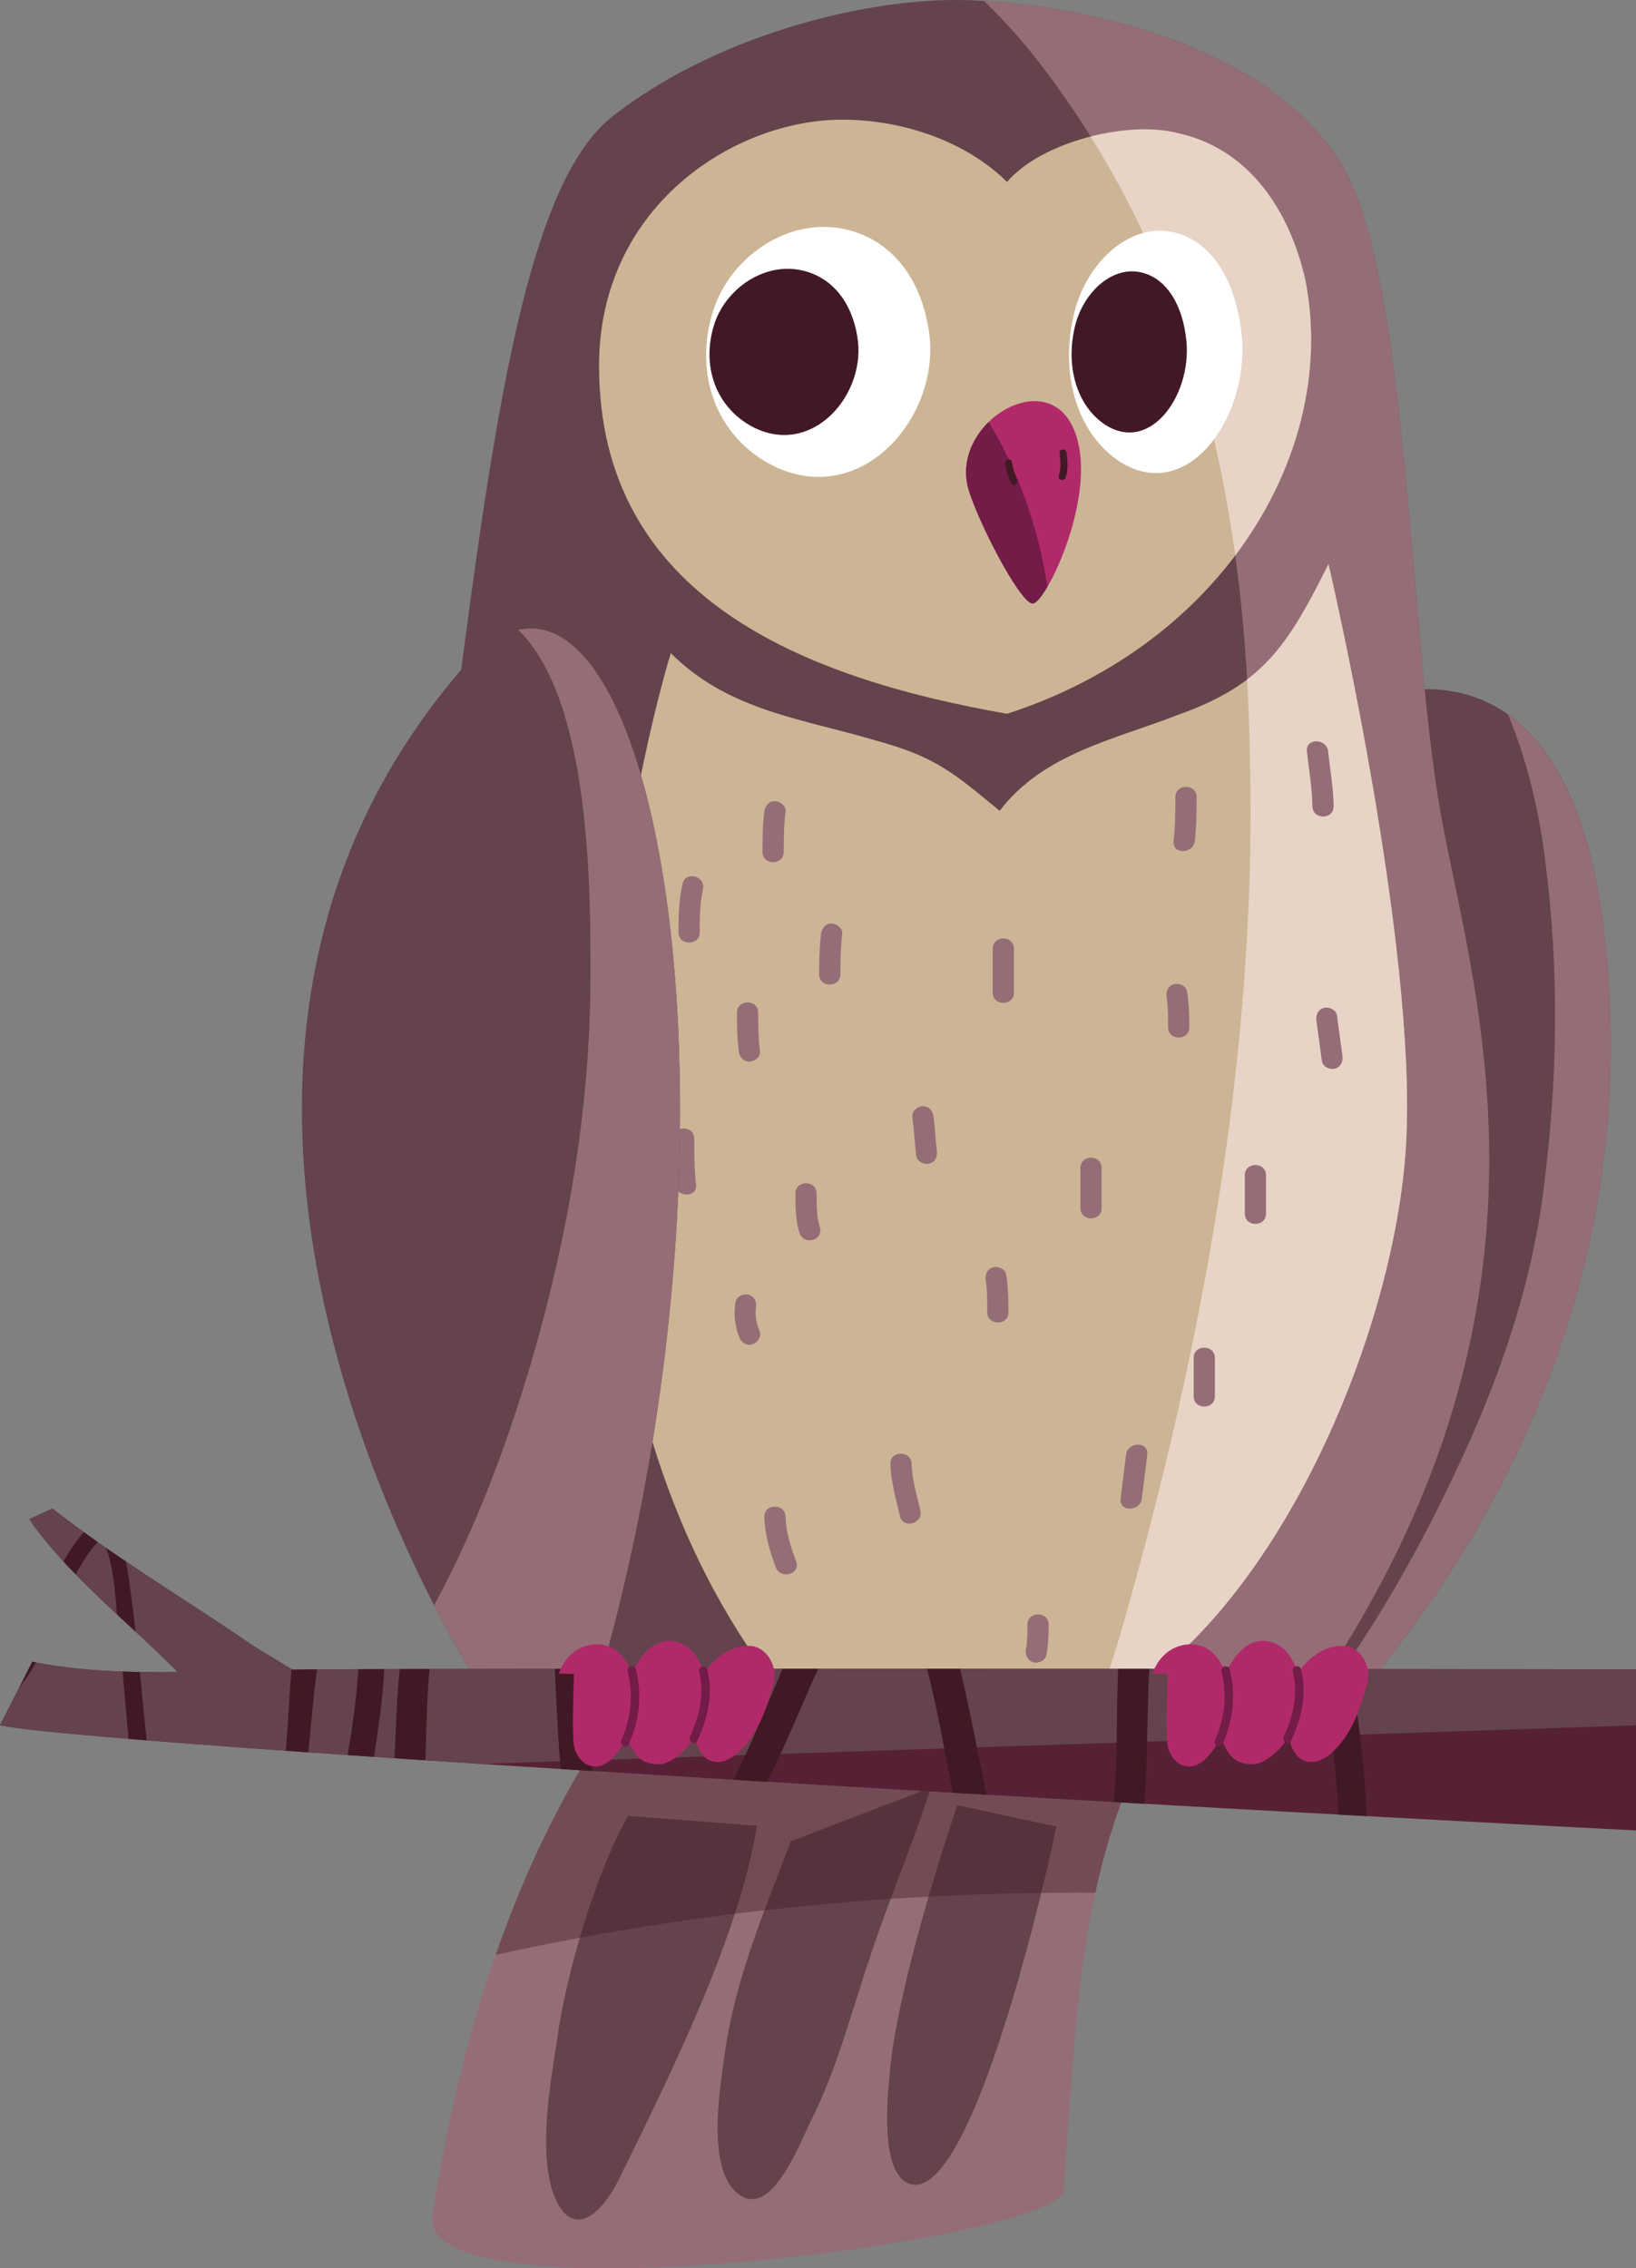 <?xml version="1.0" encoding="UTF-8" standalone="no"?>
<!-- Generator: Adobe Illustrator 27.5.0, SVG Export Plug-In . SVG Version: 6.00 Build 0)  -->

<svg
   version="1.1"
   x="0px"
   y="0px"
   viewBox="0 0 215.258 298.472"
   xml:space="preserve"
   id="svg305"
   sodipodi:docname="owl.svg"
   width="215.258"
   height="298.472"
   inkscape:version="1.3.2 (091e20e, 2023-11-25, custom)"
   xmlns:inkscape="http://www.inkscape.org/namespaces/inkscape"
   xmlns:sodipodi="http://sodipodi.sourceforge.net/DTD/sodipodi-0.dtd"
   xmlns="http://www.w3.org/2000/svg"
   xmlns:svg="http://www.w3.org/2000/svg"><rect x="0" y="0" width="215.258" height="298.472" fill="#808080" stroke="none"/><defs
   id="defs305">
	
	
	
	
	

		
		
		
	<clipPath
   clipPathUnits="userSpaceOnUse"
   id="clipPath306"><rect
     style="fill:none;fill-opacity:1;fill-rule:nonzero;stroke:#000000;stroke-width:0.595;stroke-opacity:1"
     id="rect306"
     width="237.747"
     height="125.862"
     x="-223.319"
     y="351.807"
     inkscape:export-filename="owl.png"
     inkscape:export-xdpi="600"
     inkscape:export-ydpi="600"
     transform="scale(-1,1)" /></clipPath><clipPath
   clipPathUnits="userSpaceOnUse"
   id="clipPath308"><rect
     style="fill:none;fill-opacity:1;fill-rule:nonzero;stroke:#000000;stroke-width:1.979;stroke-opacity:1"
     id="rect308"
     width="232.273"
     height="61.14"
     x="-8.646"
     y="355.544" /></clipPath></defs><sodipodi:namedview
   id="namedview305"
   pagecolor="#ffffff"
   bordercolor="#000000"
   borderopacity="0.25"
   inkscape:showpageshadow="2"
   inkscape:pageopacity="0.0"
   inkscape:pagecheckerboard="0"
   inkscape:deskcolor="#d1d1d1"
   inkscape:zoom="1.642"
   inkscape:cx="187.88063"
   inkscape:cy="98.355664"
   inkscape:window-width="1920"
   inkscape:window-height="1017"
   inkscape:window-x="-8"
   inkscape:window-y="-8"
   inkscape:window-maximized="1"
   inkscape:current-layer="g293" />

<g
   id="g264"
   transform="translate(-133.217,-164.13)">
			<g
   id="g218">
				<g
   id="g213">
					<path
   style="fill:#956d76"
   d="m 286.055,390.22 c -11.32,18.75 -11.201,41.586 -12.936,62.195 -0.541,6.402 -85.235,17.529 -83,3.201 3.903,-25.039 11.857,-51.219 29.103,-72.713 z"
   id="path212" />
				</g>
				<g
   id="g214">
					<path
   style="fill:#64434c"
   d="m 215.861,403.067 c -4.284,7.449 -8.223,21.05 -9.341,29.431 -0.931,5.961 -2.421,14.342 -0.558,20.115 2.607,7.076 6.891,2.234 8.939,-2.236 6.332,-12.85 15.673,-31.665 17.907,-46.007 z"
   id="path213" />
				</g>
				<g
   id="g215">
					<path
   style="fill:#64434c"
   d="m 237.252,406.423 c -3.354,8.939 -7.079,17.506 -8.569,27.191 -0.558,4.283 -2.979,16.762 2.235,19.557 4.098,2.234 7.636,-7.264 9.126,-10.244 3.352,-6.705 5.215,-14.154 7.637,-21.233 2.42,-7.449 5.586,-14.713 8.008,-22.348 z"
   id="path214" />
				</g>
				<g
   id="g216">
					<path
   style="fill:#64434c"
   d="m 259.163,401.669 c -3.168,9.498 -7.944,25.24 -8.874,35.111 -0.188,2.607 -1.492,13.223 2.605,14.715 8.383,2.793 18.56,-42.934 19.306,-47.031 z"
   id="path215" />
				</g>
				<g
   style="opacity:0.4"
   id="g217">
					<path
   style="fill:#411924"
   d="m 277.346,413.175 c 1.727,-8.014 4.379,-15.783 8.709,-22.955 l -66.833,-7.316 c -9.419,11.738 -16.062,24.879 -20.792,38.463 25.951,-5.727 52.214,-8.313 78.916,-8.192 z"
   id="path216" />
				</g>
			</g>
			<g
   id="g221">
				<g
   id="g219">
					<path
   style="fill:#64434c"
   d="m 314.337,255.616 c 22.113,-5.288 28.844,16.346 30.285,34.614 3.365,36.535 -9.615,70.188 -33.17,97.59 h -19.9 z"
   id="path218" />
				</g>
				<g
   id="g220">
					<path
   style="fill:#956d76"
   d="m 344.622,290.23 c -0.961,-12.197 -4.291,-25.884 -12.973,-32.065 2.453,5.818 3.877,12.346 4.488,16.383 2.164,14.423 2.164,29.325 0.48,43.507 -1.682,16.586 -7.451,31.248 -14.902,45.91 -4.176,8.176 -9.045,16.316 -14.688,23.855 h 4.424 c 23.556,-27.402 36.536,-61.055 33.171,-97.59 z"
   id="path219" />
				</g>
			</g>
			<g
   id="g222">
				<path
   style="fill:#64434c"
   d="m 211.314,387.82 c -14.157,-27.912 -27.505,-60.271 -21.033,-108.004 6.472,-47.73 10.112,-89.798 23.461,-100.315 13.348,-10.517 32.543,-15.371 45.14,-15.371 12.6,0 40.209,4.45 50.727,21.438 9.057,14.632 8.898,62.698 13.348,86.564 4.449,23.866 17.799,64.72 -17.393,115.688 z"
   id="path221" />
				<path
   style="fill:#956d76"
   d="m 322.956,272.131 c -4.449,-23.866 -4.291,-71.931 -13.348,-86.564 -9.561,-15.444 -33.244,-20.524 -46.938,-21.321 2.967,2.829 5.807,6.071 8.568,9.828 19.709,26.44 25.959,57.688 26.439,89.898 0.963,38.458 -6.248,77.397 -16.824,114.415 -0.943,3.23 -1.965,6.367 -3.049,9.432 h 27.758 c 35.193,-50.968 21.843,-91.821 17.394,-115.688 z"
   id="path222" />
			</g>
			<g
   id="g247">
				<path
   style="fill:#ccb595"
   d="m 318.21,314.81 c 1.543,-26.32 -10.195,-76.437 -10.195,-76.437 -5.408,10.816 -8.652,15.864 -19.83,19.831 -8.293,3.244 -17.666,5.047 -23.436,12.619 -6.129,-5.049 -8.441,-7.115 -16.374,-9.279 -9.734,-2.885 -19.321,-3.896 -26.893,-11.468 0,0 -26.946,85.733 15.292,137.745 h 43.681 C 302.056,374.693 316.8,338.876 318.21,314.81 Z"
   id="path223" />
				<path
   style="fill:#e7d4c6"
   d="m 308.015,238.373 c -3.549,7.101 -6.168,11.715 -10.709,15.168 0.197,3.463 0.322,6.941 0.373,10.432 0.963,38.458 -6.248,77.397 -16.824,114.415 -0.943,3.23 -1.965,6.367 -3.049,9.432 h 2.65 c 21.6,-13.127 36.344,-48.943 37.754,-73.01 1.543,-26.32 -10.195,-76.437 -10.195,-76.437 z"
   id="path224" />
				<g
   id="g246">
					<g
   id="g225">
						<path
   style="fill:#956d76"
   d="m 233.788,270.942 c -0.232,1.756 -0.241,3.523 -0.241,5.29 0,1.799 2.792,1.799 2.792,0 0,-1.767 0.009,-3.534 0.241,-5.29 0.1,-0.756 -0.71,-1.395 -1.396,-1.395 -0.836,0 -1.297,0.641 -1.396,1.395 z"
   id="path225" />
					</g>
					<g
   id="g226">
						<path
   style="fill:#956d76"
   d="m 223.021,280.427 c -0.484,2.098 -0.53,4.236 -0.531,6.381 -0.001,1.801 2.791,1.801 2.792,0 10e-4,-1.893 0.003,-3.785 0.431,-5.639 0.405,-1.753 -2.287,-2.496 -2.692,-0.742 z"
   id="path226" />
					</g>
					<g
   id="g227">
						<path
   style="fill:#956d76"
   d="m 241.239,287.048 c -0.206,1.758 -0.24,3.517 -0.24,5.287 0,1.801 2.792,1.801 2.792,0 0,-1.77 0.034,-3.529 0.241,-5.287 0.089,-0.758 -0.703,-1.397 -1.396,-1.397 -0.829,10e-4 -1.307,0.642 -1.397,1.397 z"
   id="path227" />
					</g>
					<g
   id="g228">
						<path
   style="fill:#956d76"
   d="m 230.183,297.384 c 0.001,1.688 0.019,3.371 0.24,5.047 0.099,0.754 0.56,1.396 1.396,1.396 0.686,0 1.496,-0.641 1.396,-1.396 -0.221,-1.676 -0.239,-3.359 -0.24,-5.047 -0.001,-1.801 -2.793,-1.801 -2.792,0 z"
   id="path228" />
					</g>
					<g
   id="g229">
						<path
   style="fill:#956d76"
   d="m 221.77,313.968 c 0,2.008 0.01,4.014 0.24,6.01 0.204,1.768 2.997,1.787 2.792,0 -0.23,-1.996 -0.24,-4.002 -0.24,-6.01 0,-1.8 -2.792,-1.8 -2.792,0 z"
   id="path229" />
					</g>
					<g
   id="g230">
						<path
   style="fill:#956d76"
   d="m 237.874,321.179 c 0.001,1.74 0.017,3.502 0.53,5.178 0.524,1.719 3.22,0.984 2.691,-0.74 -0.442,-1.447 -0.429,-2.938 -0.43,-4.438 0,-1.799 -2.792,-1.799 -2.791,0 z"
   id="path230" />
					</g>
					<g
   id="g231">
						<path
   style="fill:#956d76"
   d="m 229.992,335.472 c -0.267,1.561 -0.084,3.109 0.481,4.586 0.271,0.711 0.93,1.191 1.717,0.977 0.681,-0.188 1.247,-1.006 0.975,-1.719 -0.371,-0.973 -0.66,-2.053 -0.481,-3.103 0.128,-0.748 -0.187,-1.5 -0.975,-1.717 -0.679,-0.186 -1.589,0.224 -1.717,0.976 z"
   id="path231" />
					</g>
					<g
   id="g232">
						<path
   style="fill:#956d76"
   d="m 263.835,288.97 c 0,1.924 0,3.846 0,5.77 0,1.801 2.791,1.801 2.791,0 0,-1.924 0,-3.846 0,-5.77 0,-1.801 -2.791,-1.801 -2.791,0 z"
   id="path232" />
					</g>
					<g
   id="g233">
						<path
   style="fill:#956d76"
   d="m 253.257,311.086 c 0.233,1.721 0.299,3.455 0.531,5.178 0.102,0.756 1.059,1.156 1.717,0.975 0.807,-0.221 1.078,-0.963 0.975,-1.717 -0.197,-1.473 -0.232,-2.963 -0.43,-4.435 -0.102,-0.756 -0.559,-1.397 -1.396,-1.397 -0.684,-10e-4 -1.499,0.64 -1.397,1.396 z"
   id="path233" />
					</g>
					<g
   id="g234">
						<path
   style="fill:#956d76"
   d="m 275.372,317.816 c 0,1.762 0,3.525 0,5.287 0,1.801 2.791,1.801 2.791,0 0,-1.762 0,-3.525 0,-5.287 0,-1.801 -2.791,-1.801 -2.791,0 z"
   id="path234" />
					</g>
					<g
   id="g235">
						<path
   style="fill:#956d76"
   d="m 262.921,332.607 c 0.215,1.385 0.191,2.801 0.191,4.197 0,1.801 2.793,1.801 2.793,0 0,-1.658 -0.035,-3.297 -0.291,-4.938 -0.117,-0.754 -1.049,-1.16 -1.717,-0.977 -0.796,0.22 -1.091,0.968 -0.976,1.718 z"
   id="path235" />
					</g>
					<g
   id="g236">
						<path
   style="fill:#956d76"
   d="m 287.87,269.02 c 0,1.928 -0.018,3.85 -0.24,5.768 -0.207,1.788 2.588,1.769 2.793,0 0.223,-1.918 0.238,-3.84 0.24,-5.768 0,-1.801 -2.793,-1.801 -2.793,0 z"
   id="path236" />
					</g>
					<g
   id="g237">
						<path
   style="fill:#956d76"
   d="m 305.177,263.01 c 0.258,2.406 0.686,4.789 0.721,7.211 0.027,1.799 2.818,1.803 2.793,0 -0.035,-2.422 -0.465,-4.805 -0.721,-7.211 -0.19,-1.769 -2.985,-1.789 -2.793,0 z"
   id="path237" />
					</g>
					<g
   id="g238">
						<path
   style="fill:#956d76"
   d="m 286.718,295.351 c 0.203,1.307 0.191,2.637 0.191,3.955 0,1.801 2.793,1.801 2.793,0 -0.002,-1.58 -0.051,-3.135 -0.291,-4.697 -0.117,-0.754 -1.049,-1.16 -1.717,-0.977 -0.797,0.221 -1.092,0.967 -0.976,1.719 z"
   id="path238" />
					</g>
					<g
   id="g239">
						<path
   style="fill:#956d76"
   d="m 306.429,298.476 c 0.25,1.762 0.471,3.525 0.721,5.287 0.107,0.756 1.057,1.158 1.717,0.977 0.805,-0.221 1.084,-0.965 0.977,-1.717 -0.25,-1.762 -0.473,-3.527 -0.721,-5.289 -0.108,-0.756 -1.057,-1.156 -1.717,-0.975 -0.805,0.221 -1.083,0.965 -0.977,1.717 z"
   id="path239" />
					</g>
					<g
   id="g240">
						<path
   style="fill:#956d76"
   d="m 297.005,318.777 c 0,1.682 0,3.365 0,5.047 0,1.801 2.791,1.801 2.791,0 0,-1.682 0,-3.365 0,-5.047 0,-1.801 -2.791,-1.801 -2.791,0 z"
   id="path240" />
					</g>
					<g
   id="g241">
						<path
   style="fill:#956d76"
   d="m 290.274,342.812 c 0,1.684 0,3.365 0,5.049 0,1.801 2.791,1.801 2.791,0 0,-1.684 0,-3.365 0,-5.049 0,-1.801 -2.791,-1.801 -2.791,0 z"
   id="path241" />
					</g>
					<g
   id="g242">
						<path
   style="fill:#956d76"
   d="m 281.38,355.552 c -0.24,1.924 -0.48,3.846 -0.721,5.77 -0.223,1.783 2.572,1.762 2.793,0 0.24,-1.924 0.48,-3.846 0.721,-5.77 0.222,-1.783 -2.572,-1.761 -2.793,0 z"
   id="path242" />
					</g>
					<g
   id="g243">
						<path
   style="fill:#956d76"
   d="m 250.373,356.755 c 0.055,2.35 0.73,4.586 1.253,6.859 0.402,1.756 3.094,1.012 2.691,-0.742 -0.465,-2.027 -1.104,-4.023 -1.152,-6.117 -0.043,-1.798 -2.834,-1.802 -2.792,0 z"
   id="path243" />
					</g>
					<g
   id="g244">
						<path
   style="fill:#956d76"
   d="m 233.788,363.724 c 0.054,2.307 0.695,4.475 1.492,6.621 0.621,1.674 3.32,0.949 2.691,-0.742 -0.707,-1.906 -1.344,-3.83 -1.391,-5.879 -0.041,-1.797 -2.834,-1.801 -2.792,0 z"
   id="path244" />
					</g>
					<g
   id="g245">
						<path
   style="fill:#956d76"
   d="m 268.401,377.906 c 0,1.082 0.006,2.17 -0.191,3.236 -0.137,0.746 0.195,1.502 0.977,1.717 0.684,0.188 1.578,-0.227 1.717,-0.977 0.242,-1.318 0.289,-2.637 0.289,-3.977 0.001,-1.798 -2.792,-1.798 -2.792,0.001 z"
   id="path245" />
					</g>
				</g>
			</g>
			<g
   id="g250">
				<g
   id="g248">
					<path
   style="fill:#ccb595"
   d="m 265.722,258.053 c -26.951,-4.725 -53.631,-15.38 -53.684,-45.714 -0.038,-21.077 17.817,-32.472 32.015,-32.462 7.812,0.005 16.193,2.768 21.669,8.199 4.451,-5.259 15.775,-8.091 22.248,-6.472 9.709,2.023 14.963,10.423 16.984,19.322 4.449,22.248 -10.512,47.824 -39.232,57.127 z"
   id="path247" />
				</g>
				<g
   id="g249">
					<path
   style="fill:#e7d4c6"
   d="m 304.954,200.926 c -2.022,-8.899 -7.275,-17.3 -16.984,-19.322 -3.074,-0.768 -7.24,-0.524 -11.248,0.499 10.613,16.972 16.346,35.645 19.025,55.105 8.256,-10.954 11.641,-24.113 9.207,-36.282 z"
   id="path248" />
				</g>
			</g>
			<g
   id="g253">
				<g
   id="g251">
					<path
   style="fill:#ffffff"
   d="m 244.643,194.347 c -7.689,-1.848 -15.371,3.668 -17.584,10.655 -2.619,8.267 0.349,16.536 7.802,20.378 11.878,5.939 22.591,-6.87 20.495,-18.165 -1.048,-6.288 -4.657,-11.412 -10.713,-12.868 z"
   id="path250" />
				</g>
				<g
   id="g252">
					<path
   style="fill:#411924"
   d="m 238.877,199.741 c -5.112,-1.229 -10.217,2.439 -11.689,7.083 -1.74,5.495 0.233,10.992 5.187,13.546 7.896,3.948 15.016,-4.566 13.623,-12.075 -0.696,-4.18 -3.095,-7.587 -7.121,-8.554 z"
   id="path251" />
				</g>
			</g>
			<g
   id="g256">
				<g
   id="g254">
					<path
   style="fill:#ffffff"
   d="m 288.196,194.839 c -5.949,-1.792 -11.891,3.556 -13.603,10.329 -2.023,8.014 0.271,16.031 6.035,19.755 9.189,5.758 17.477,-6.66 15.855,-17.61 -0.81,-6.096 -3.603,-11.063 -8.287,-12.474 z"
   id="path253" />
				</g>
				<g
   id="g255">
					<path
   style="fill:#411924"
   d="m 283.735,200.068 c -3.953,-1.19 -7.904,2.364 -9.043,6.866 -1.346,5.328 0.18,10.656 4.014,13.133 6.107,3.826 11.617,-4.427 10.539,-11.706 -0.539,-4.053 -2.394,-7.355 -5.51,-8.293 z"
   id="path254" />
				</g>
			</g>
			<g
   id="g259">
				<g
   id="g257">
					<path
   style="fill:#64434c"
   d="m 193.898,252.264 c 23.791,-27.674 41.286,55.216 17.416,135.556 H 197.45 c 0,0 -52.693,-78.393 -3.552,-135.556 z"
   id="path256" />
				</g>
				<g
   id="g258">
					<path
   style="fill:#956d76"
   d="m 201.404,247.013 c 9.638,9.332 9.502,34.766 9.502,45.321 0,17.309 -2.884,34.135 -7.692,50.719 -3.251,11.031 -7.349,22.115 -12.879,32.31 4.003,7.822 7.114,12.457 7.114,12.457 h 13.864 c 21.27,-71.588 9.697,-145.198 -9.909,-140.807 z"
   id="path257" />
				</g>
			</g>
			<g
   id="g263">
				<path
   style="fill:#b02a69"
   d="m 260.479,227.826 c 0.707,3.579 6.871,15.721 8.617,15.721 1.746,0 8.967,-14.906 5.357,-23.057 -3.61,-8.151 -15.602,-0.932 -13.974,7.336 z"
   id="path259" />
				<path
   style="fill:#721c47"
   d="m 260.479,227.826 c 0.707,3.579 6.871,15.721 8.617,15.721 0.41,0 1.125,-0.83 1.928,-2.194 -1.113,-7.609 -3.879,-15.449 -7.727,-21.691 -2.095,2.052 -3.435,5.032 -2.818,8.164 z"
   id="path260" />
				<g
   id="g261">
					<path
   style="fill:#411924"
   d="m 265.466,225.165 c 0.135,0.874 0.381,1.71 0.766,2.506 0.262,0.54 1.065,0.068 0.805,-0.47 -0.35,-0.721 -0.551,-1.494 -0.672,-2.284 -0.091,-0.591 -0.987,-0.338 -0.899,0.248 z"
   id="path261" />
				</g>
				<g
   id="g262">
					<path
   style="fill:#411924"
   d="m 272.636,223.724 c 0.109,1.006 0.227,2.013 -0.103,2.99 -0.193,0.57 0.707,0.813 0.896,0.247 0.357,-1.057 0.258,-2.148 0.137,-3.237 -0.065,-0.59 -0.997,-0.596 -0.93,0 z"
   id="path262" />
				</g>
			</g>
		</g><g
   id="g293"
   transform="translate(-8.369,-164.739)">
			
			
			<g
   id="g305"
   clip-path="url(#clipPath308)"><g
     id="g265">
				<path
   style="fill:#562135"
   d="m 8.37,391.763 4.254,-8.365 c 5.907,1.223 12.528,1.438 19.145,1.373 -6.55,-6.639 -14.421,-12.699 -19.557,-20.139 l 3.06,-1.389 c 7.797,6.129 16.552,11.369 24.847,16.982 1.746,1.271 4.297,2.715 6.707,4.217 0.695,-0.01 1.407,-0.027 2.087,-0.029 23.653,-0.232 430.787,-0.188 451.078,1.935 l -0.012,28.666 c -33.223,-0.725 -70.762,0.652 -103.629,-1.367 -34.463,-1.838 -69.229,-3.498 -103.9,-4.922 -6.607,4.592 -13.367,9.004 -20.105,13.438 -1.77,11.176 -4.904,22.166 -7.883,33.063 l -4.674,0.746 c 0.736,-5.299 0.961,-10.701 1.902,-16.107 0.717,-3.934 1.506,-7.926 2.092,-11.984 -5.877,3.977 -11.67,8.055 -17.225,12.426 -6.596,5.172 -13.368,9.682 -20.647,14.086 -3.851,2.316 -7.194,4.738 -10.021,7.887 l -2.173,-5.119 c 7.08,-5.752 14.063,-11.574 21.024,-17.414 -1.337,-0.117 -2.644,-0.264 -3.838,-0.352 -7.852,-0.695 -15.502,-2.123 -22.954,-4.291 l 1.186,-3.025 c 11.143,2.313 22.143,2.619 33.109,1.35 10.077,-8.504 20.143,-17.02 30.284,-25.5 -1.174,-0.045 -2.359,-0.098 -3.537,-0.141 C 219.608,405.767 23.253,394.847 8.37,391.763 Z"
   id="path264" />
			</g><g
     id="g266">
				<path
   style="fill:#64434c"
   d="m 48.912,384.414 c -0.68,0.002 -1.392,0.02 -2.087,0.029 -2.41,-1.502 -4.96,-2.945 -6.707,-4.217 -8.295,-5.613 -17.049,-10.854 -24.847,-16.982 l -3.06,1.389 c 5.136,7.44 13.007,13.5 19.557,20.139 -6.617,0.065 -13.238,-0.15 -19.145,-1.373 l -4.254,8.365 c 4.965,1.027 30.128,2.93 63.289,5.08 l 350.024,-11.703 c -126.15,-0.882 -355.266,-0.899 -372.77,-0.727 z"
   id="path265" />
			</g><g
     id="g292">
				<path
   style="fill:#411924"
   d="m 231.508,442.443 c 0.954,-0.799 1.912,-1.594 2.865,-2.395 -0.013,-0.113 -0.027,-0.227 -0.04,-0.342 -1.069,-0.098 -2.108,-0.203 -3.083,-0.281 0.093,1.004 0.177,2.012 0.258,3.018 z"
   id="path266" />
				<path
   style="fill:#411924"
   d="m 433.192,385.226 c -2.363,-0.018 -4.768,-0.037 -7.215,-0.055 0.484,1.615 0.895,3.15 1.273,4.459 2.393,8.277 3.863,16.67 5.059,25.113 3.471,0.025 6.945,0.033 10.42,0.033 -2.349,-9.329 -5.548,-20.443 -9.537,-29.55 z"
   id="path267" />
				<path
   style="fill:#411924"
   d="m 343.679,384.738 c -2.617,-0.01 -5.246,-0.02 -7.889,-0.029 -1.496,8.498 -2.092,17.166 -2.756,25.797 2.762,0.129 5.523,0.252 8.281,0.381 0.494,-7.988 0.928,-16.006 2.041,-23.936 0.102,-0.733 0.209,-1.471 0.323,-2.213 z"
   id="path268" />
				<path
   style="fill:#411924"
   d="m 58.933,384.371 c -1.236,0.004 -2.372,0.006 -3.412,0.01 -0.236,3.773 -0.761,7.535 -1.414,11.297 1.139,0.078 2.294,0.156 3.463,0.234 0.63,-3.842 1.143,-7.684 1.363,-11.541 z"
   id="path269" />
				<path
   style="fill:#411924"
   d="m 499.989,385.937 c 0.039,0.023 -0.039,0.049 0,0.072 v -0.061 c -0.039,-10e-4 0.041,-0.007 0,-0.011 z"
   id="path270" />
				<path
   style="fill:#411924"
   d="m 27.405,391.175 c -0.214,-2.139 -0.421,-4.281 -0.635,-6.422 -0.759,-0.014 -1.514,-0.035 -2.267,-0.063 0.269,2.951 0.512,5.904 0.779,8.855 0.773,0.065 1.565,0.129 2.38,0.193 -0.086,-0.854 -0.171,-1.707 -0.257,-2.563 z"
   id="path271" />
				<path
   style="fill:#411924"
   d="m 21.202,367.64 c -0.609,-0.43 -1.208,-0.869 -1.811,-1.305 -1.047,1.217 -1.915,2.52 -2.66,3.885 0.52,0.564 1.052,1.125 1.592,1.68 0.802,-1.518 1.733,-2.955 2.879,-4.26 z"
   id="path272" />
				<path
   style="fill:#411924"
   d="m 424.884,398.023 c -4.207,-4.867 -10.432,-4.523 -14.08,0.547 -3.014,4.184 -3.645,10.318 -4.068,15.6 2.275,0.094 4.551,0.176 6.826,0.244 0.404,-2.977 0.969,-5.92 1.85,-8.777 0.396,-1.287 1.414,-3.613 2.199,-3.875 2.135,-0.713 3.473,6.031 3.656,7.59 0.205,1.752 0.297,3.508 0.301,5.258 2.613,0.049 5.227,0.082 7.84,0.107 0.128,-5.923 -0.888,-12.485 -4.524,-16.694 z"
   id="path273" />
				<path
   style="fill:#411924"
   d="m 60.96,384.367 c -0.027,0.289 -0.054,0.576 -0.08,0.855 -0.325,3.617 -0.441,7.246 -0.597,10.873 1.337,0.09 2.69,0.18 4.06,0.27 0.137,-3.934 0.169,-8.01 0.541,-12.006 -1.385,0.002 -2.694,0.006 -3.924,0.008 z"
   id="path274" />
				<path
   style="fill:#411924"
   d="m 482.698,394.466 c -0.719,-2.941 -1.541,-5.834 -2.342,-8.723 -2.328,-0.039 -4.809,-0.076 -7.435,-0.113 1.146,6.473 2.414,12.932 2.385,19.56 -0.016,3.19 -0.389,6.369 -1.008,9.529 3.355,0.006 6.715,0.023 10.08,0.057 0.521,-6.802 -0.008,-13.47 -1.68,-20.31 z"
   id="path275" />
				<path
   style="fill:#411924"
   d="m 226.767,405.765 c 0.862,0.045 1.717,0.088 2.564,0.131 -0.881,-5.646 -1.635,-11.301 -2.005,-16.975 -0.096,-1.48 -0.126,-2.982 -0.116,-4.492 -0.913,0 -1.823,-0.002 -2.734,-0.004 0.059,3.77 0.367,7.488 0.872,11.303 0.442,3.352 0.926,6.695 1.419,10.037 z"
   id="path276" />
				<path
   style="fill:#411924"
   d="m 12.623,383.398 -1.758,3.457 c 0.856,-1.053 1.59,-2.182 2.236,-3.369 -0.158,-0.033 -0.32,-0.057 -0.478,-0.088 z"
   id="path277" />
				<path
   style="fill:#411924"
   d="m 85.392,384.336 c -1.377,0.002 -2.712,0.002 -4.025,0.004 0.082,1.648 0.145,3.283 0.234,4.871 0.128,2.275 0.236,5.232 0.572,8.307 1.371,0.088 2.753,0.176 4.143,0.262 -0.513,-4.456 -0.66,-8.956 -0.924,-13.444 z"
   id="path278" />
				<path
   style="fill:#411924"
   d="m 185.936,384.373 c -1.318,-0.002 -2.632,-0.004 -3.941,-0.004 1.437,6.299 2.098,12.701 2.495,19.145 1.25,0.07 2.494,0.139 3.734,0.205 -0.373,-6.505 -0.995,-12.971 -2.288,-19.346 z"
   id="path279" />
				<path
   style="fill:#411924"
   d="m 155.481,384.345 c -0.249,5.838 -0.03,11.809 -0.578,17.516 1.345,0.078 2.689,0.152 4.032,0.23 0.47,-5.891 0.333,-11.869 0.652,-17.744 -1.377,-0.002 -2.746,-0.002 -4.106,-0.002 z"
   id="path280" />
				<path
   style="fill:#411924"
   d="m 23.755,377.162 c 0.816,0.762 1.636,1.52 2.453,2.277 -0.184,-1.621 -0.379,-3.242 -0.601,-4.859 -0.189,-1.373 -0.371,-2.881 -0.669,-4.371 -0.877,-0.592 -1.748,-1.189 -2.615,-1.791 0.992,2.638 1.204,6.029 1.432,8.744 z"
   id="path281" />
				<path
   style="fill:#411924"
   d="m 397.769,413.726 c 1.672,0.098 3.344,0.191 5.012,0.273 -0.16,-8.799 -0.518,-17.6 1.578,-26.238 0.172,-0.705 0.453,-1.65 0.83,-2.727 -1.416,-0.01 -2.842,-0.018 -4.275,-0.025 -2.277,7.006 -2.824,14.768 -2.996,21.969 -0.056,2.258 -0.099,4.506 -0.149,6.748 z"
   id="path282" />
				<path
   style="fill:#411924"
   d="m 377.786,400.181 c -1.01,-5.141 -2.174,-10.266 -3.602,-15.313 -2.275,-0.012 -4.568,-0.022 -6.875,-0.031 0.514,1.574 0.896,2.852 1.121,3.625 2.041,6.984 3.625,14.111 4.953,21.262 0.17,0.91 0.297,1.828 0.395,2.752 1.94,0.1 3.871,0.201 5.809,0.303 -0.277,-4.213 -0.963,-8.336 -1.801,-12.598 z"
   id="path283" />
				<path
   style="fill:#411924"
   d="m 303.101,384.603 c -2.705,-0.01 -5.416,-0.016 -8.129,-0.023 -0.508,3.998 -0.678,8.096 -0.705,12.24 -0.252,-4.107 -0.65,-8.193 -1.285,-12.246 -2.438,-0.006 -4.879,-0.014 -7.32,-0.02 1.529,9.023 1.805,18.25 1.92,27.508 1.629,-1.104 3.252,-2.215 4.867,-3.336 3.227,0.133 6.459,0.277 9.688,0.412 0.008,-1.273 0.014,-2.547 0.022,-3.814 0.033,-6.547 -0.105,-13.811 0.942,-20.721 z"
   id="path284" />
				<path
   style="fill:#411924"
   d="m 320.843,384.658 c -2.897,-0.01 -5.801,-0.02 -8.717,-0.027 1.541,7.004 2.096,14.305 2.543,21.426 0.074,1.205 0.145,2.416 0.211,3.629 2.861,0.125 5.719,0.252 8.58,0.381 -0.471,-8.601 -0.951,-17.187 -2.617,-25.409 z"
   id="path285" />
				<path
   style="fill:#411924"
   d="m 231.508,442.443 c 0.047,0.59 0.108,1.178 0.151,1.77 0.152,2.111 0.278,4.236 0.362,6.367 1.069,-0.688 2.128,-1.383 3.18,-2.084 -0.216,-2.859 -0.51,-5.689 -0.828,-8.447 -0.953,0.8 -1.912,1.595 -2.865,2.394 z"
   id="path286" />
				<path
   style="fill:#411924"
   d="m 231.249,439.425 c 0.976,0.078 2.014,0.184 3.083,0.281 -0.223,-1.918 -0.452,-3.795 -0.671,-5.621 -0.985,0.037 -1.97,0.055 -2.955,0.064 0.197,1.757 0.379,3.515 0.543,5.276 z"
   id="path287" />
				<path
   style="fill:#411924"
   d="m 134.689,384.332 c -1.465,0 -2.915,0 -4.353,0 1.41,5.355 2.329,10.896 3.383,16.31 1.484,0.086 2.971,0.174 4.458,0.26 -1.159,-5.526 -2.169,-11.088 -3.488,-16.57 z"
   id="path288" />
				<path
   style="fill:#411924"
   d="m 48.912,384.414 c -0.68,0.002 -1.392,0.02 -2.087,0.029 -0.029,-0.02 -0.059,-0.037 -0.089,-0.055 -0.303,3.367 -0.427,6.637 -0.657,9.414 -0.036,0.435 -0.071,0.873 -0.106,1.309 0.976,0.068 1.965,0.139 2.968,0.209 0.337,-3.642 0.667,-7.287 1.133,-10.916 -0.449,0.004 -0.848,0.006 -1.162,0.01 z"
   id="path289" />
				<path
   style="fill:#411924"
   d="m 249.54,438.015 c 0.128,-3.227 0.223,-6.453 0.084,-9.68 -0.016,-0.369 -0.024,-0.738 -0.038,-1.107 -1.704,1.439 -3.409,2.879 -5.113,4.316 -0.065,1.869 -0.147,3.736 -0.271,5.598 -0.114,1.691 -0.248,3.453 -0.367,5.25 0.91,-0.685 1.817,-1.379 2.721,-2.086 0.984,-0.775 1.986,-1.531 2.984,-2.291 z"
   id="path290" />
				<path
   style="fill:#411924"
   d="m 244.509,406.658 c 1.587,0.078 3.13,0.154 4.634,0.227 -0.122,-4.781 -0.324,-9.559 -0.77,-14.33 -0.252,-2.713 -0.597,-5.416 -1.063,-8.088 -1.366,-0.002 -2.73,-0.004 -4.094,-0.008 1.147,7.339 1.247,14.929 1.293,22.199 z"
   id="path291" />
				<path
   style="fill:#411924"
   d="m 111.34,384.328 c -0.668,1.564 -1.32,3.131 -1.989,4.672 -1.34,3.088 -2.755,6.602 -4.492,9.926 1.473,0.088 2.952,0.178 4.437,0.268 2.496,-4.838 4.45,-9.928 6.73,-14.863 -1.582,-0.003 -3.145,-0.003 -4.686,-0.003 z"
   id="path292" />
			</g></g>
		</g><g
   id="g304"
   transform="translate(-133.217,-164.13)">
			<g
   id="g298">
				<g
   id="g294">
					<path
   style="fill:#b02a69"
   d="m 286.806,393.425 c 0.174,2.082 1.98,3.857 4.016,2.869 1.408,-0.68 2.137,-2.191 3.076,-3.338 0.887,1.928 1.56,3.262 4.016,3.338 1.721,0.053 4.119,-2.086 4.953,-3.965 -0.103,1.201 0.73,3.025 1.877,3.443 2.451,0.99 4.715,-1.846 5.789,-3.547 1.152,-1.826 1.98,-4.275 2.607,-6.674 0.582,-2.236 -0.992,-4.799 -3.182,-4.85 -2.605,-0.053 -4.537,1.615 -5.996,3.545 -0.574,-1.826 -1.721,-3.703 -3.754,-4.121 -2.869,-0.572 -4.59,1.932 -5.736,4.121 -0.781,-1.982 -2.191,-3.754 -4.537,-3.754 -2.451,0 -4.33,1.615 -5.059,3.857 l 1.992,0.053 c 0,0.002 -0.271,6.519 -0.062,9.023 z"
   id="path293" />
				</g>
				<g
   id="g297">
					<g
   id="g295">
						<path
   style="fill:#721c47"
   d="m 293.933,384.083 c 0.781,2.963 0.432,6.229 -0.84,9.008 -0.297,0.648 0.664,1.217 0.965,0.563 1.398,-3.057 1.815,-6.602 0.951,-9.867 -0.184,-0.696 -1.262,-0.401 -1.076,0.296 z"
   id="path294" />
					</g>
					<g
   id="g296">
						<path
   style="fill:#721c47"
   d="m 303.317,384.083 c 0.748,2.906 0.051,5.904 -1.199,8.57 -0.303,0.648 0.66,1.215 0.963,0.563 1.381,-2.943 2.139,-6.219 1.313,-9.43 -0.178,-0.697 -1.254,-0.402 -1.077,0.297 z"
   id="path295" />
					</g>
				</g>
			</g>
			<g
   id="g303">
				<g
   id="g299">
					<path
   style="fill:#b02a69"
   d="m 208.68,393.425 c 0.173,2.082 1.981,3.857 4.015,2.869 1.408,-0.68 2.138,-2.191 3.077,-3.338 0.886,1.928 1.56,3.262 4.016,3.338 1.72,0.053 4.12,-2.086 4.954,-3.965 -0.105,1.201 0.729,3.025 1.876,3.443 2.452,0.99 4.715,-1.846 5.79,-3.547 1.151,-1.826 1.98,-4.275 2.606,-6.674 0.583,-2.236 -0.991,-4.799 -3.181,-4.85 -2.606,-0.053 -4.537,1.615 -5.997,3.545 -0.573,-1.826 -1.721,-3.703 -3.754,-4.121 -2.87,-0.572 -4.589,1.932 -5.737,4.121 -0.782,-1.982 -2.19,-3.754 -4.537,-3.754 -2.45,0 -4.328,1.615 -5.058,3.857 l 1.993,0.053 c 0,0.002 -0.271,6.519 -0.063,9.023 z"
   id="path298" />
				</g>
				<g
   id="g302">
					<g
   id="g300">
						<path
   style="fill:#721c47"
   d="m 215.807,384.083 c 0.784,2.963 0.434,6.229 -0.839,9.008 -0.298,0.648 0.664,1.217 0.964,0.563 1.4,-3.057 1.816,-6.602 0.953,-9.867 -0.185,-0.696 -1.262,-0.401 -1.078,0.296 z"
   id="path299" />
					</g>
					<g
   id="g301">
						<path
   style="fill:#721c47"
   d="m 225.193,384.083 c 0.747,2.906 0.048,5.904 -1.2,8.57 -0.303,0.648 0.658,1.215 0.964,0.563 1.378,-2.943 2.138,-6.219 1.313,-9.43 -0.178,-0.697 -1.255,-0.402 -1.077,0.297 z"
   id="path300" />
					</g>
				</g>
			</g>
		</g>
</svg>
